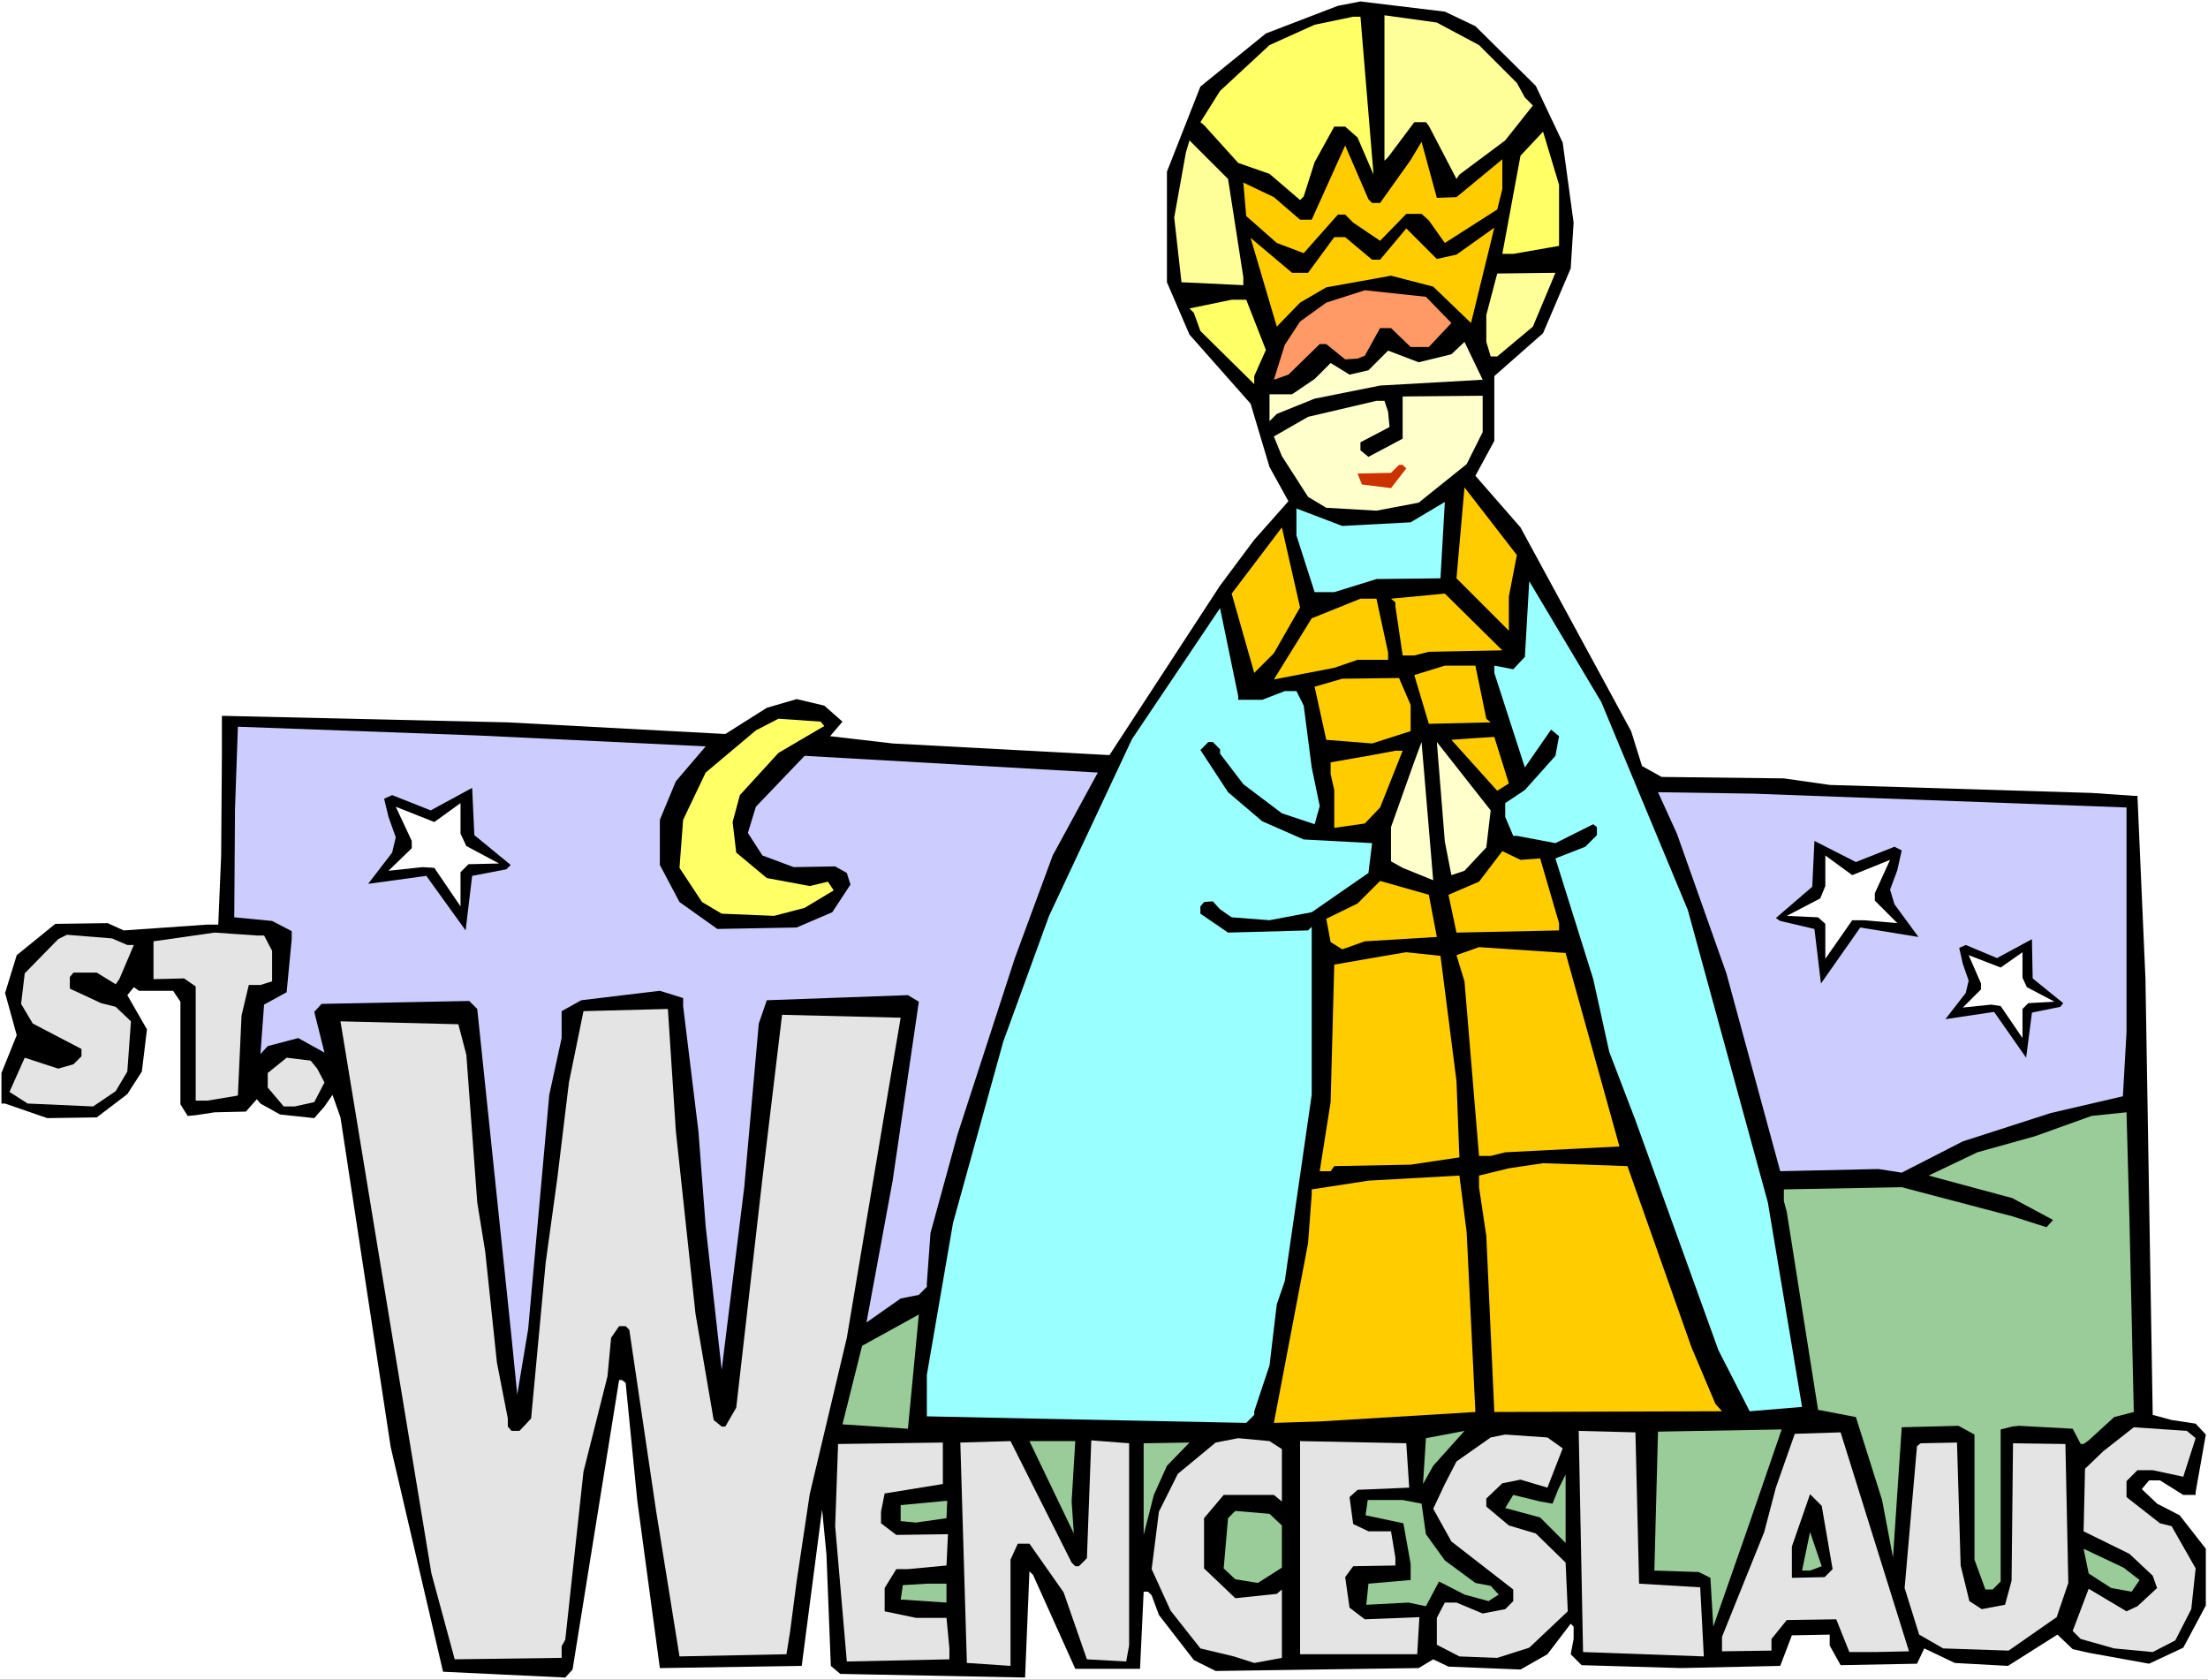 <?xml version="1.0" encoding="UTF-8" standalone="no"?>
<svg
   version="1.0"
   width="129.766mm"
   height="98.708mm"
   id="svg69"
   sodipodi:docname="Wenceslaus.wmf"
   xmlns:inkscape="http://www.inkscape.org/namespaces/inkscape"
   xmlns:sodipodi="http://sodipodi.sourceforge.net/DTD/sodipodi-0.dtd"
   xmlns="http://www.w3.org/2000/svg"
   xmlns:svg="http://www.w3.org/2000/svg">
  <rect width="100%" height="100%" fill="#333333" stroke="none"/>
  <sodipodi:namedview
     id="namedview69"
     pagecolor="#ffffff"
     bordercolor="#000000"
     borderopacity="0.25"
     inkscape:showpageshadow="2"
     inkscape:pageopacity="0.0"
     inkscape:pagecheckerboard="0"
     inkscape:deskcolor="#d1d1d1"
     inkscape:document-units="mm" />
  <defs
     id="defs1">
    <pattern
       id="WMFhbasepattern"
       patternUnits="userSpaceOnUse"
       width="6"
       height="6"
       x="0"
       y="0" />
  </defs>
  <path
     style="fill:#ffffff;fill-opacity:1;fill-rule:evenodd;stroke:none"
     d="M 0,373.069 H 490.455 V 0 H 0 Z"
     id="path1" />
  <path
     style="fill:#000000;fill-opacity:1;fill-rule:evenodd;stroke:none"
     d="m 327.724,5.817 13.413,13.249 5.979,12.603 2.424,17.773 -0.646,10.179 -6.141,14.38 -10.827,9.533 v 14.38 l -4.202,7.755 10.019,11.472 24.563,45.24 2.424,7.755 4.363,2.424 27.149,0.323 10.181,1.454 58.176,1.777 9.373,0.646 h 0.808 l 1.778,40.555 1.616,96.943 4.202,1.131 5.333,0.808 2.262,2.424 -2.262,12.764 v 0.646 h -2.747 l -5.171,-3.231 h -2.424 l -1.616,1.939 3.394,3.231 5.01,2.585 5.818,7.432 v 12.603 l -5.01,9.371 -7.595,3.555 -13.413,-2.424 -3.555,-0.808 -3.394,-3.231 -10.989,6.948 -11.797,-0.646 -6.787,-3.231 -1.616,3.393 -16.968,0.323 -2.424,-4.362 v -2.424 l -8.403,0.162 -2.586,6.786 -22.139,0.485 -21.978,-0.646 -2.424,-2.424 0.646,-3.393 v -2.747 l -0.646,-0.646 -5.171,6.786 -5.979,3.393 -15.998,-0.646 -3.394,-1.616 -3.232,1.939 -45.086,0.646 -4.848,-2.424 -7.757,-10.017 -1.616,-4.362 -0.808,-0.808 h -0.97 l -0.808,17.127 h -14.382 l -9.373,-20.843 -0.808,-0.808 -0.97,23.589 -41.046,-0.808 -2.101,-1.777 -0.97,-24.72 -0.97,-10.017 -4.525,34.738 -31.512,0.485 -5.01,-37.162 -2.586,-26.175 -0.808,-0.646 h -0.646 l -10.342,64.306 -1.616,1.777 -27.149,-1.293 -11.635,-49.926 -11.15,-73.192 -1.778,-5.009 -1.778,2.585 -2.262,2.585 -7.595,-0.808 -4.363,-2.424 -0.808,-0.969 -2.424,2.747 -6.949,0.162 -4.202,0.646 -1.778,0.162 -1.616,-2.585 v -22.782 l -1.616,-2.424 h -7.595 l -1.131,-0.808 -1.454,1.777 4.363,7.594 -1.131,9.371 -3.232,5.009 -6.787,5.17 -10.989,0.162 -9.373,-3.231 H 0.323 v -6.786 l 3.394,-8.402 -2.586,-9.371 2.586,-8.402 8.565,-6.948 11.635,-0.162 3.555,1.616 18.584,-1.293 h 2.424 l 0.646,-15.349 0.162,-22.62 v -8.402 l 63.509,1.454 48.318,2.585 9.211,-5.817 6.626,-1.939 6.141,1.454 4.04,3.555 -2.747,3.231 13.898,1.616 48.157,2.585 24.563,-37.646 7.595,-10.179 7.595,-8.563 -4.202,-7.594 -4.202,-14.057 -13.574,-15.349 -5.01,-11.633 V 38.131 l 7.434,-18.904 14.544,-11.795 15.998,-6.14 5.01,-0.969 18.746,2.262 z"
     id="path2" />
  <path
     style="fill:#ffff66;fill-opacity:1;fill-rule:evenodd;stroke:none"
     d="m 305.1,38.777 -3.555,-8.24 -2.747,-2.424 h -2.424 l -4.363,7.917 -2.424,7.594 -0.808,0.808 -6.787,-5.817 -6.949,-2.424 -7.595,-8.402 -0.808,-0.646 4.363,-6.948 10.989,-10.179 10.019,-4.524 8.565,-1.777 h 1.616 z"
     id="path3" />
  <path
     style="fill:#ffff99;fill-opacity:1;fill-rule:evenodd;stroke:none"
     d="m 328.532,10.017 8.403,8.402 1.778,3.231 1.778,1.777 -6.141,7.755 -10.181,7.594 -0.646,0.969 -6.141,-11.795 -0.646,-0.808 h -2.586 l -5.818,7.755 -0.808,0.808 V 3.393 l 11.635,1.616 z"
     id="path4" />
  <path
     style="fill:#ffff66;fill-opacity:1;fill-rule:evenodd;stroke:none"
     d="m 346.308,54.611 -10.181,1.777 h -2.424 l 4.04,-21.812 5.01,-5.332 3.555,11.795 z"
     id="path5" />
  <path
     style="fill:#ffff99;fill-opacity:1;fill-rule:evenodd;stroke:none"
     d="m 276.174,61.559 v 1.777 l -13.736,-0.646 -1.616,-14.38 2.586,-14.38 0.808,-2.747 8.565,8.563 z"
     id="path6" />
  <path
     style="fill:#ffcc00;fill-opacity:1;fill-rule:evenodd;stroke:none"
     d="m 323.523,43.786 10.181,-8.402 v 6.624 l -1.131,4.524 -11.635,7.432 -3.555,-5.009 -1.616,-1.454 h -3.394 l -5.818,5.978 -5.979,-4.039 -1.778,-1.777 h -1.616 l -7.595,8.563 -5.979,-2.262 -6.787,-5.978 -0.646,-7.432 6.787,3.231 5.818,5.009 h 2.586 l 7.434,-16.48 5.171,11.956 0.808,0.808 h 1.778 l 6.787,-9.533 2.424,-4.039 3.394,12.441 z"
     id="path7" />
  <path
     style="fill:#ffcc00;fill-opacity:1;fill-rule:evenodd;stroke:none"
     d="m 323.523,56.55 8.403,-5.978 -5.171,21.166 -8.403,-8.079 -9.373,-2.424 -14.382,2.585 -5.818,3.393 -5.171,5.332 -5.818,-19.712 9.211,7.755 h 3.555 l 5.818,-7.917 h 2.424 l 5.979,5.009 h 1.778 l 5.818,-6.948 6.787,6.786 z"
     id="path8" />
  <path
     style="fill:#ffff99;fill-opacity:1;fill-rule:evenodd;stroke:none"
     d="m 340.491,72.546 -7.918,6.624 h -1.454 l -0.97,-3.231 v -5.978 l 2.424,-9.21 12.928,-0.162 z"
     id="path9" />
  <path
     style="fill:#ff9966;fill-opacity:1;fill-rule:evenodd;stroke:none"
     d="m 322.392,71.738 -5.01,5.332 h -4.04 l -4.363,-4.201 h -2.424 l -3.394,6.14 -1.616,0.646 -2.747,0.162 -4.202,-3.393 h -1.454 l -6.949,6.786 -3.232,1.131 2.424,-7.755 3.394,-5.17 5.818,-4.201 8.565,-2.747 13.574,1.454 z"
     id="path10" />
  <path
     style="fill:#ffff66;fill-opacity:1;fill-rule:evenodd;stroke:none"
     d="m 281.184,77.716 -2.586,5.817 v 1.777 l -11.958,-11.795 -1.454,-4.039 -0.97,-0.969 9.373,-1.939 h 3.232 z"
     id="path11" />
  <path
     style="fill:#ffffcc;fill-opacity:1;fill-rule:evenodd;stroke:none"
     d="m 306.555,85.633 -14.544,2.908 -8.403,3.393 -1.616,1.616 V 87.572 h 5.01 l 5.01,-3.393 3.555,-3.555 4.202,2.585 4.202,-0.969 4.363,-4.362 6.787,2.585 7.272,-1.777 2.909,-2.747 4.04,8.402 z"
     id="path12" />
  <path
     style="fill:#ffffcc;fill-opacity:1;fill-rule:evenodd;stroke:none"
     d="m 329.34,95.974 -3.555,7.109 -10.666,8.563 -9.373,1.777 -11.15,-0.646 -4.04,-2.424 -5.818,-9.048 -1.778,-4.362 7.595,-4.362 15.19,-3.555 h 1.778 l 0.808,2.424 0.323,3.393 -6.464,3.393 v 1.777 l 1.778,1.454 7.595,-4.039 v -9.371 l 17.776,-0.162 z"
     id="path13" />
  <path
     style="fill:#cc3200;fill-opacity:1;fill-rule:evenodd;stroke:none"
     d="m 312.372,104.052 -3.394,4.362 -6.464,-0.808 -0.97,-2.424 7.434,-0.162 1.778,-1.777 h 0.808 z"
     id="path14" />
  <path
     style="fill:#ffcc00;fill-opacity:1;fill-rule:evenodd;stroke:none"
     d="m 335.158,132.489 v 7.594 l -11.635,-11.633 1.778,-20.196 11.635,15.026 z"
     id="path15" />
  <path
     style="fill:#99ffff;fill-opacity:1;fill-rule:evenodd;stroke:none"
     d="m 305.747,128.611 -9.373,2.908 h -4.363 l -4.04,-12.603 v -5.978 l 10.181,3.878 15.19,-0.808 7.595,-4.524 -0.97,16.965 z"
     id="path16" />
  <path
     style="fill:#ffcc00;fill-opacity:1;fill-rule:evenodd;stroke:none"
     d="m 282.961,145.091 -4.363,4.362 -5.01,-17.611 11.15,-14.703 4.04,17.773 z"
     id="path17" />
  <path
     style="fill:#99ffff;fill-opacity:1;fill-rule:evenodd;stroke:none"
     d="m 374.912,202.126 17.776,64.952 7.595,45.402 -11.635,0.969 -6.949,-13.572 -18.422,-51.057 -5.818,-15.188 -3.555,-16.157 -8.403,-26.821 6.626,-2.585 2.586,-2.585 v -1.777 l -0.808,-0.646 -8.403,4.201 -8.565,-1.616 h -0.808 l -1.778,-4.201 v -3.07 l 4.363,-2.908 6.787,-7.594 0.808,-4.362 -1.778,-1.454 -5.818,8.402 -6.787,-21.004 v -1.616 l 4.202,0.808 2.586,-2.747 0.97,-16.803 15.998,26.821 z"
     id="path18" />
  <path
     style="fill:#ffcc00;fill-opacity:1;fill-rule:evenodd;stroke:none"
     d="m 317.382,144.768 -3.232,0.808 h -2.586 l -1.616,-10.987 v -0.808 l -0.97,-0.808 11.958,-1.131 12.766,12.603 z"
     id="path19" />
  <path
     style="fill:#ffcc00;fill-opacity:1;fill-rule:evenodd;stroke:none"
     d="m 308.332,144.93 v 1.616 h -6.787 l -5.171,1.777 -13.413,2.585 8.403,-13.572 10.827,-4.362 h 3.555 z"
     id="path20" />
  <path
     style="fill:#99ffff;fill-opacity:1;fill-rule:evenodd;stroke:none"
     d="m 275.043,155.432 h 5.333 l 5.01,-1.939 h 2.586 l 1.616,3.231 1.778,13.734 1.778,8.563 -1.131,4.039 -7.272,-2.424 -8.565,-6.463 -5.171,-6.786 v -0.969 l -1.616,-1.616 h -0.97 l -1.778,1.777 6.141,9.371 7.595,6.463 9.211,4.039 15.19,0.808 -0.808,6.624 -12.605,8.725 -9.373,1.777 -8.403,-0.646 -2.586,-1.777 -1.616,-1.777 -1.939,0.162 -0.808,0.969 v 1.616 l 6.141,4.201 17.776,-0.485 0.808,-0.808 v 37.323 l -5.979,41.362 -1.778,5.17 -1.616,13.572 -3.394,10.179 v 0.808 l -1.778,1.777 -48.157,-0.969 -22.786,-0.485 v -9.21 l 5.818,-33.769 11.15,-40.231 10.181,-27.952 18.422,-39.262 19.554,-29.083 4.04,19.55 z"
     id="path21" />
  <path
     style="fill:#ffcc00;fill-opacity:1;fill-rule:evenodd;stroke:none"
     d="m 330.148,159.633 0.97,0.808 -13.736,0.323 -3.232,-10.825 6.787,-2.1 h 6.787 z"
     id="path22" />
  <path
     style="fill:#ffcc00;fill-opacity:1;fill-rule:evenodd;stroke:none"
     d="m 313.342,156.563 v 5.817 l -8.565,2.747 -10.181,-0.808 -2.586,-11.795 6.141,-1.777 12.605,-0.162 z"
     id="path23" />
  <path
     style="fill:#ccccff;fill-opacity:1;fill-rule:evenodd;stroke:none"
     d="m 156.752,165.773 -6.626,7.755 -3.555,8.563 v 10.017 l 4.363,8.24 8.403,5.978 17.614,-0.323 7.918,-3.393 4.04,-6.14 -0.808,-2.585 -2.586,-1.454 -9.211,0.162 -6.949,-2.585 -3.232,-5.009 1.778,-5.817 10.827,-11.31 65.125,3.716 -10.019,18.419 -8.403,22.782 -12.766,39.262 -5.979,21.812 -0.808,11.148 v 0.808 l -1.778,1.777 -4.04,0.808 -7.595,5.332 5.818,-31.506 5.818,-39.747 -2.424,-1.454 -31.35,1.131 -1.778,5.17 -3.232,36.354 -5.01,40.555 -3.555,-31.83 -1.616,-21.166 -3.394,-27.79 v -1.777 l -5.171,-1.616 -17.453,2.1 -4.363,2.424 v 5.978 l -2.747,12.603 -4.686,52.026 -2.424,14.541 -1.293,-12.926 -7.595,-72.707 -1.778,-1.777 -32.805,0.646 -1.616,1.777 2.262,9.048 -5.818,-3.231 -6.787,1.777 -1.616,1.777 0.808,-10.987 5.01,-2.747 1.131,-11.795 v -1.777 l -4.363,-2.262 -8.403,-0.808 0.162,-23.913 0.646,-18.419 53.166,1.939 z"
     id="path24" />
  <path
     style="fill:#ffff66;fill-opacity:1;fill-rule:evenodd;stroke:none"
     d="m 183.093,161.249 -10.181,5.978 -8.565,9.371 -1.616,5.978 0.808,6.786 6.787,5.655 9.534,1.777 4.04,-0.969 1.293,1.939 -6.464,3.878 -6.787,1.777 -11.635,-0.485 -4.363,-2.585 -5.01,-7.594 0.808,-10.664 5.01,-10.502 11.15,-9.371 5.01,-2.585 9.373,0.646 z"
     id="path25" />
  <path
     style="fill:#ffcc00;fill-opacity:1;fill-rule:evenodd;stroke:none"
     d="m 335.158,174.013 -2.586,1.616 -10.181,-11.31 4.363,-0.323 5.171,-0.323 z"
     id="path26" />
  <path
     style="fill:#ffffcc;fill-opacity:1;fill-rule:evenodd;stroke:none"
     d="m 331.118,179.991 -0.97,8.24 -4.848,5.17 -2.909,0.969 -1.454,-7.432 -1.778,-22.135 z"
     id="path27" />
  <path
     style="fill:#ffcc00;fill-opacity:1;fill-rule:evenodd;stroke:none"
     d="m 306.555,179.345 -3.394,3.555 -6.787,0.969 v -8.402 l -0.808,-3.555 v -2.585 l 9.211,-1.616 5.171,-0.969 h 1.616 z"
     id="path28" />
  <path
     style="fill:#ffffcc;fill-opacity:1;fill-rule:evenodd;stroke:none"
     d="m 311.564,192.755 -2.586,-1.454 v -7.594 l 5.171,-14.541 1.616,-4.362 2.586,30.699 z"
     id="path29" />
  <path
     style="fill:#ccccff;fill-opacity:1;fill-rule:evenodd;stroke:none"
     d="m 472.356,179.345 v 49.926 l -0.808,14.218 -15.998,3.716 -19.554,6.301 -13.574,6.948 -5.171,-0.808 -21.816,0.485 -11.958,-43.948 -10.989,-31.022 -4.202,-9.21 21.17,0.323 z"
     id="path30" />
  <path
     style="fill:#ffcc00;fill-opacity:1;fill-rule:evenodd;stroke:none"
     d="m 342.107,190.655 4.202,14.38 v 1.616 l -22.786,0.485 -1.778,-8.402 6.787,-2.908 5.171,-6.786 4.04,1.939 z"
     id="path31" />
  <path
     style="fill:#ffcc00;fill-opacity:1;fill-rule:evenodd;stroke:none"
     d="m 319.16,208.104 -15.998,0.969 -5.01,1.777 -2.586,-1.616 -0.97,-5.17 6.949,-3.393 5.01,-5.009 10.827,3.07 z"
     id="path32" />
  <path
     style="fill:#000000;fill-opacity:1;fill-rule:evenodd;stroke:none"
     d="m 420.806,188.07 1.616,0.808 -0.97,4.362 -1.616,4.362 0.97,3.231 5.333,7.271 -12.928,-2.1 -8.726,12.441 -1.454,-12.118 -7.595,-1.777 -0.97,-0.646 8.08,-6.948 0.485,-10.179 9.211,4.686 z"
     id="path33" />
  <path
     style="fill:#ffffff;fill-opacity:1;fill-rule:evenodd;stroke:none"
     d="m 419.836,190.978 -3.394,7.432 v 1.616 l 5.01,5.009 -7.434,-0.646 h -2.586 l -5.979,8.563 v -7.755 l -1.616,-1.454 -6.949,-0.323 7.434,-3.878 1.131,-2.747 v -6.786 l 5.979,4.362 z"
     id="path34" />
  <path
     style="fill:#000000;fill-opacity:1;fill-rule:evenodd;stroke:none"
     d="m 436.643,209.882 -1.454,0.646 0.808,3.555 1.293,3.716 -0.646,2.747 -4.525,5.817 10.827,-1.616 7.11,10.179 1.293,-10.017 6.302,-1.293 0.646,-0.808 -6.787,-5.493 -0.162,-8.725 -7.757,4.201 z"
     id="path35" />
  <path
     style="fill:#ffffff;fill-opacity:1;fill-rule:evenodd;stroke:none"
     d="m 437.289,212.144 2.747,6.301 v 1.293 l -4.04,4.039 6.302,-0.646 2.101,0.323 4.848,7.109 v -6.463 l 1.293,-1.293 5.818,-0.323 -6.141,-3.231 -0.97,-2.1 v -5.655 l -4.848,3.393 z"
     id="path36" />
  <path
     style="fill:#000000;fill-opacity:1;fill-rule:evenodd;stroke:none"
     d="m 87.102,176.598 -1.778,0.808 0.97,4.039 1.616,4.524 -0.808,3.393 -5.333,6.948 12.928,-1.777 8.726,12.118 1.454,-12.118 7.595,-1.454 0.97,-0.969 -8.08,-6.624 -0.485,-10.502 -9.211,5.009 z"
     id="path37" />
  <path
     style="fill:#ffffff;fill-opacity:1;fill-rule:evenodd;stroke:none"
     d="m 87.91,179.183 3.555,7.594 v 1.616 l -5.171,5.009 7.595,-0.808 2.586,0.162 5.818,8.563 v -7.594 l 1.778,-1.777 6.787,-0.162 -7.272,-3.878 -1.293,-2.747 v -6.786 l -5.818,4.201 z"
     id="path38" />
  <path
     style="fill:#e4e4e4;fill-opacity:1;fill-rule:evenodd;stroke:none"
     d="m 28.28,209.882 h 1.454 l -3.232,7.594 -0.808,1.131 -4.202,-2.585 h -5.171 l -0.808,0.969 v 2.585 l 6.949,3.231 3.232,0.808 3.394,3.231 -0.808,11.148 -2.586,4.362 -5.01,3.393 -14.544,-0.646 -4.04,-2.585 3.394,-7.594 7.434,2.424 3.394,-0.969 1.778,-1.777 v -1.616 l -10.827,-5.655 -2.586,-4.362 0.808,-6.786 7.434,-7.594 1.939,-0.969 10.019,0.808 z"
     id="path39" />
  <path
     style="fill:#e4e4e4;fill-opacity:1;fill-rule:evenodd;stroke:none"
     d="m 58.661,207.781 1.778,3.393 v 6.786 l -2.586,0.808 h -2.586 l -1.616,6.786 -0.808,17.773 -6.787,1.131 h -2.586 v -25.367 l -2.586,-1.777 -6.787,0.162 v -8.402 l 13.574,-1.939 9.373,0.646 z"
     id="path40" />
  <path
     style="fill:#ffcc00;fill-opacity:1;fill-rule:evenodd;stroke:none"
     d="m 359.721,254.637 -25.371,1.293 -3.232,0.808 h -2.586 l -3.232,-38.777 -1.778,-5.817 5.01,-1.777 19.23,1.293 z"
     id="path41" />
  <path
     style="fill:#ffcc00;fill-opacity:1;fill-rule:evenodd;stroke:none"
     d="m 323.523,240.096 0.646,16.965 -10.827,1.616 -16.968,0.323 -0.808,1.131 h -2.424 l 2.424,-15.349 0.808,-30.537 11.15,-1.939 4.848,-0.808 7.595,0.808 z"
     id="path42" />
  <path
     style="fill:#e4e4e4;fill-opacity:1;fill-rule:evenodd;stroke:none"
     d="m 150.126,251.244 4.363,40.555 4.04,23.589 1.778,1.454 h 0.808 l 2.424,-4.201 5.818,-50.895 4.363,-36.354 26.341,0.646 -3.555,21.004 -8.403,50.087 -8.242,34.738 -2.909,19.389 -1.454,11.148 -0.808,5.009 -23.755,0.485 -5.171,-32.153 -5.979,-40.393 -0.808,-0.808 h -1.454 l -1.778,2.585 -0.808,8.563 -5.333,21.166 -4.04,37.323 -0.808,1.454 v 2.585 l -23.755,0.323 -5.171,-19.065 -8.242,-49.926 -11.958,-72.707 26.179,0.646 1.778,6.786 2.424,32.799 1.778,10.987 2.586,24.559 2.424,12.441 v 1.777 l 0.808,0.969 h 1.778 l 2.586,-2.747 3.232,-34.576 2.586,-18.742 2.586,-21.327 3.232,-15.834 18.746,-0.485 z"
     id="path43" />
  <path
     style="fill:#e4e4e4;fill-opacity:1;fill-rule:evenodd;stroke:none"
     d="m 70.458,237.349 1.616,3.07 -2.262,4.362 -4.363,0.969 h -2.424 l -3.555,-4.201 v -3.231 l 4.202,-3.393 5.333,0.646 z"
     id="path44" />
  <path
     style="fill:#99cc99;fill-opacity:1;fill-rule:evenodd;stroke:none"
     d="m 473.972,313.611 -4.363,1.131 -5.656,5.17 -1.131,0.808 h -0.646 l -1.778,-3.393 -11.958,-0.646 -1.454,0.162 -2.586,0.646 v 33.769 l -1.778,1.777 h -1.616 l -2.424,-6.624 v -27.79 l -3.555,-1.939 -12.605,0.323 -1.939,28.921 -2.424,-12.764 -5.818,-18.419 -8.403,-1.616 -6.949,-43.948 -0.646,-2.424 v -2.585 l 26.179,-0.485 24.563,6.463 7.595,2.424 1.454,-1.616 -9.05,-4.847 -18.584,-5.009 10.827,-5.17 12.766,-3.555 12.605,-4.524 7.757,-0.808 0.646,23.589 z"
     id="path45" />
  <path
     style="fill:#ffcc00;fill-opacity:1;fill-rule:evenodd;stroke:none"
     d="m 375.72,299.231 5.333,12.603 1.454,1.616 -50.581,0.162 -1.778,-39.1 -1.616,-10.825 v -2.585 l 6.626,-1.616 7.595,-1.131 18.746,0.646 z"
     id="path46" />
  <path
     style="fill:#ffcc00;fill-opacity:1;fill-rule:evenodd;stroke:none"
     d="m 327.724,313.611 -34.582,2.1 -10.181,0.323 7.595,-39.908 0.808,-10.825 v -1.131 l 12.605,-1.939 20.2,-1.131 1.616,12.603 z"
     id="path47" />
  <path
     style="fill:#99cc99;fill-opacity:1;fill-rule:evenodd;stroke:none"
     d="m 187.133,316.358 4.363,-17.45 12.605,-6.948 -2.424,25.367 z"
     id="path48" />
  <path
     style="fill:#99cc99;fill-opacity:1;fill-rule:evenodd;stroke:none"
     d="m 316.089,329.606 0.646,-10.179 8.565,-1.616 -6.949,7.755 z"
     id="path49" />
  <path
     style="fill:#e4e4e4;fill-opacity:1;fill-rule:evenodd;stroke:none"
     d="m 209.433,329.606 -12.928,2.1 -0.808,4.039 v 2.585 l 3.394,2.585 11.474,-0.162 -0.323,6.948 -8.565,0.808 h -2.586 l -2.586,4.201 v 5.17 l 6.949,1.454 h 6.787 l 0.646,6.786 v 2.424 l -22.786,0.485 -2.586,-30.052 0.646,-18.258 23.27,-0.323 z"
     id="path50" />
  <path
     style="fill:#e4e4e4;fill-opacity:1;fill-rule:evenodd;stroke:none"
     d="m 238.037,347.056 0.808,0.808 h 0.808 l 1.778,-1.777 0.97,-26.175 8.403,0.646 v 44.917 l -0.646,3.555 -8.726,-0.485 -5.171,-14.865 -7.595,-10.825 h -2.586 l -1.616,3.555 v 23.589 l -9.696,-0.646 -1.454,-48.956 11.15,-0.323 z"
     id="path51" />
  <path
     style="fill:#99cc99;fill-opacity:1;fill-rule:evenodd;stroke:none"
     d="m 238.037,333.484 0.485,7.109 -9.858,-20.52 h 10.181 z"
     id="path52" />
  <path
     style="fill:#e4e4e4;fill-opacity:1;fill-rule:evenodd;stroke:none"
     d="m 284.739,321.851 v 11.633 l -1.778,-1.454 h -11.15 l -4.363,5.17 v 11.148 l 6.949,6.624 9.211,-0.969 1.131,-0.969 v 15.188 l -6.141,1.131 -4.525,-1.454 -7.434,-1.777 -6.626,-8.402 -4.202,-9.21 1.616,-12.764 4.202,-8.402 8.403,-6.948 5.01,-0.969 6.949,0.646 z"
     id="path53" />
  <path
     style="fill:#e4e4e4;fill-opacity:1;fill-rule:evenodd;stroke:none"
     d="m 347.116,321.689 -3.394,8.725 -5.979,-1.777 -4.04,0.808 -3.555,3.393 v 1.777 l 5.01,4.201 5.979,1.777 6.626,6.463 0.485,10.825 -8.565,8.079 -7.11,2.262 -8.403,-0.323 -5.01,-2.585 v -5.978 l 1.778,-3.393 h 2.586 l 5.818,2.424 5.01,-0.969 1.778,-1.777 v -2.585 l -13.736,-10.664 -4.04,-7.271 2.586,-5.493 2.586,-5.009 7.595,-5.332 3.232,-0.646 9.373,0.646 z"
     id="path54" />
  <path
     style="fill:#e4e4e4;fill-opacity:1;fill-rule:evenodd;stroke:none"
     d="m 364.084,351.742 13.574,0.808 0.808,15.349 -26.826,-0.969 -0.97,-49.118 12.605,0.323 z"
     id="path55" />
  <path
     style="fill:#99cc99;fill-opacity:1;fill-rule:evenodd;stroke:none"
     d="m 388.648,338.17 -8.08,23.105 -0.646,-10.825 -2.586,-1.293 -9.858,-0.323 0.808,-30.86 27.472,-0.485 z"
     id="path56" />
  <path
     style="fill:#99cc99;fill-opacity:1;fill-rule:evenodd;stroke:none"
     d="m 259.206,325.567 -2.909,6.463 -2.262,8.886 v -20.358 l 10.181,-0.162 z"
     id="path57" />
  <path
     style="fill:#e4e4e4;fill-opacity:1;fill-rule:evenodd;stroke:none"
     d="m 313.019,330.414 -11.474,0.485 -1.778,1.616 0.808,5.978 3.394,1.616 h 5.01 l 0.97,5.817 v 1.777 l -9.373,0.162 -1.778,2.424 0.97,6.786 3.394,2.585 12.12,-0.485 -0.485,8.24 h -26.018 v -47.341 l 23.594,0.485 z"
     id="path58" />
  <path
     style="fill:#e4e4e4;fill-opacity:1;fill-rule:evenodd;stroke:none"
     d="m 424.038,366.768 -7.595,0.162 h -5.656 l -2.909,-7.271 -10.989,0.162 -3.394,4.201 v 2.585 l -10.989,0.162 v -3.231 l 9.373,-23.266 2.586,-9.856 4.202,-11.956 10.181,-0.323 z"
     id="path59" />
  <path
     style="fill:#e4e4e4;fill-opacity:1;fill-rule:evenodd;stroke:none"
     d="m 487.708,319.427 -2.747,8.563 -6.787,-1.454 h -3.394 l -2.424,2.424 v 3.555 l 7.434,5.817 2.586,0.646 5.333,9.371 -0.97,9.048 -3.555,6.948 -5.01,2.585 -8.565,-0.808 -7.434,-2.1 -1.778,-1.777 3.555,-9.371 8.403,5.009 2.424,-1.131 4.363,-4.039 -0.97,-2.747 -5.171,-4.847 -10.181,-5.009 0.323,-13.895 4.04,-3.878 6.787,-5.332 11.797,0.808 z"
     id="path60" />
  <path
     style="fill:#e4e4e4;fill-opacity:1;fill-rule:evenodd;stroke:none"
     d="m 435.512,347.703 1.939,7.917 2.747,1.777 5.171,-0.969 1.454,-5.332 0.323,-30.537 11.635,0.162 0.646,30.86 -2.586,7.594 -10.666,7.432 -14.544,-0.485 -5.333,-3.07 -3.232,-10.341 2.747,-31.506 0.808,-0.646 8.08,-0.162 z"
     id="path61" />
  <path
     style="fill:#99cc99;fill-opacity:1;fill-rule:evenodd;stroke:none"
     d="m 342.107,337.039 -7.757,-2.1 1.778,-2.908 5.979,1.454 2.747,0.485 1.293,-3.231 1.616,-3.231 v 15.188 z"
     id="path62" />
  <path
     style="fill:#99cc99;fill-opacity:1;fill-rule:evenodd;stroke:none"
     d="m 210.241,337.2 -6.787,0.969 -3.394,-0.323 v -3.555 l 10.342,-0.969 z"
     id="path63" />
  <path
     style="fill:#99cc99;fill-opacity:1;fill-rule:evenodd;stroke:none"
     d="m 316.736,340.755 4.202,5.817 6.787,5.009 3.394,0.646 1.778,1.939 -2.262,1.454 -5.333,-1.454 -5.656,-2.908 -2.909,5.493 -3.878,-0.808 -9.373,0.485 0.485,-4.686 9.373,-0.808 v -3.555 l -1.616,-9.048 -8.403,-1.777 0.485,-3.393 h 7.757 l 4.202,0.808 z"
     id="path64" />
  <path
     style="fill:#000000;fill-opacity:1;fill-rule:evenodd;stroke:none"
     d="m 407.07,348.51 -1.778,1.777 -7.272,0.162 v -6.948 l 4.04,-11.633 2.586,2.585 z"
     id="path65" />
  <path
     style="fill:#99cc99;fill-opacity:1;fill-rule:evenodd;stroke:none"
     d="m 284.739,338.816 v 9.371 l -5.333,3.393 -5.01,-0.808 -2.586,-2.424 0.97,-11.148 1.616,-1.616 7.595,0.646 z"
     id="path66" />
  <path
     style="fill:#99cc99;fill-opacity:1;fill-rule:evenodd;stroke:none"
     d="m 402.06,348.834 h -1.778 l 1.778,-8.563 2.586,7.594 z"
     id="path67" />
  <path
     style="fill:#99cc99;fill-opacity:1;fill-rule:evenodd;stroke:none"
     d="m 475.265,350.934 -1.778,2.585 -4.525,-0.808 -5.01,-3.231 -1.131,-5.493 8.888,4.201 z"
     id="path68" />
  <path
     style="fill:#99cc99;fill-opacity:1;fill-rule:evenodd;stroke:none"
     d="m 210.241,355.943 -9.534,-0.646 h -0.646 l 0.485,-3.231 5.333,-0.323 h 4.363 z"
     id="path69" />
</svg>
